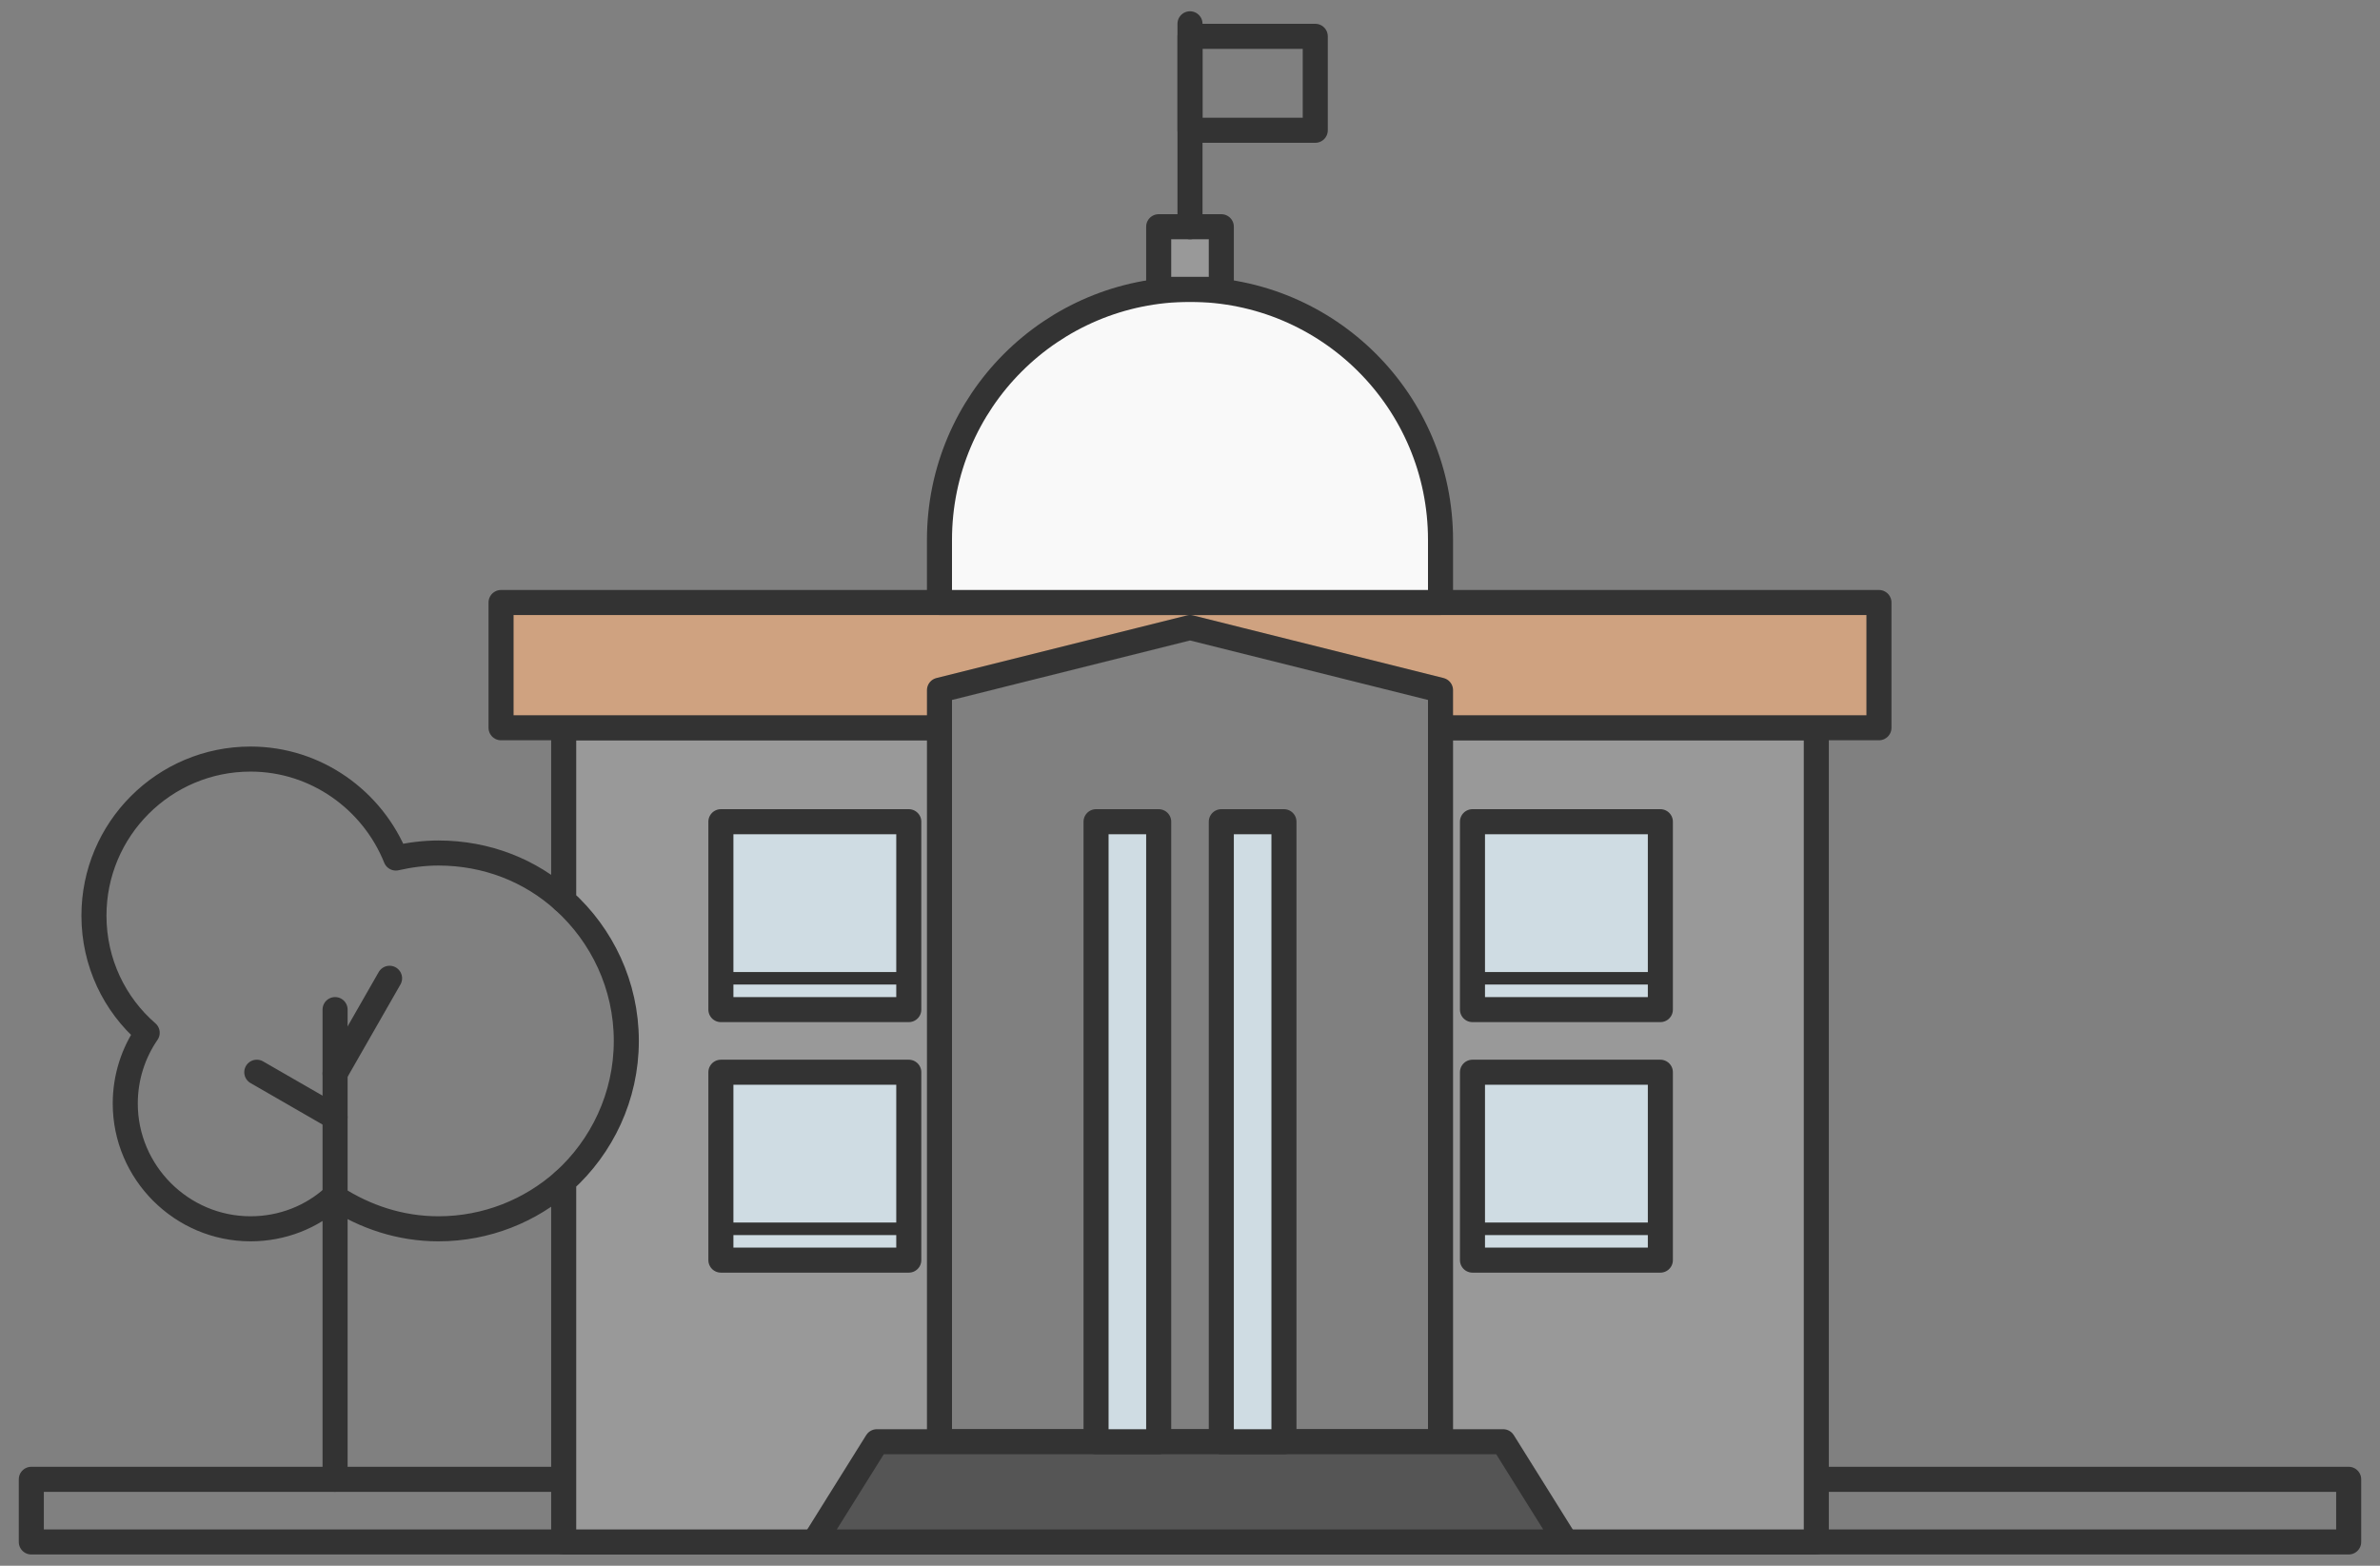 <?xml version="1.0" encoding="utf-8"?>
<!-- Generator: Adobe Illustrator 21.1.0, SVG Export Plug-In . SVG Version: 6.00 Build 0)  -->
<svg version="1.1" id="Laag_1" xmlns="http://www.w3.org/2000/svg" xmlns:xlink="http://www.w3.org/1999/xlink" x="0px" y="0px"
	 viewBox="0 0 380 250" style="enable-background:new 0 0 380 250;" xml:space="preserve">
<rect x="0" y="0" width="380" height="250" fill="#808080" stroke="none"/>
<style type="text/css">
	.st0{opacity:0;fill:#FFFFFF;}
	.st1{fill:none;stroke:#333333;stroke-width:4;stroke-linecap:round;stroke-linejoin:round;stroke-miterlimit:10;}
	.st2{fill:#999999;stroke:#333333;stroke-width:4;stroke-linecap:round;stroke-linejoin:round;stroke-miterlimit:10;}
	.st3{fill:#CFDCE3;stroke:#333333;stroke-width:4;stroke-linecap:round;stroke-linejoin:round;stroke-miterlimit:10;}
	.st4{fill:none;stroke:#333333;stroke-width:2;stroke-linecap:round;stroke-linejoin:round;stroke-miterlimit:10;}
	.st5{fill:#555555;stroke:#333333;stroke-width:4;stroke-linecap:round;stroke-linejoin:round;stroke-miterlimit:10;}
	.st6{fill:#CFA280;stroke:#333333;stroke-width:4;stroke-linecap:round;stroke-linejoin:round;stroke-miterlimit:10;}
	.st7{fill:#F9F9F9;stroke:#333333;stroke-width:4;stroke-linecap:round;stroke-linejoin:round;stroke-miterlimit:10;}
</style>
<path class="st0" d="M190,100.2l-40,10v6h80v-6L190,100.2z M0,0v250h380V0H0z M230,230.2h-80v-114h80V230.2z M90,143.8v44.7
	c6.1-5.5,10-13.5,10-22.4C100,157.3,96.1,149.3,90,143.8z"/>
<g id="Publieke_sector">
	<rect x="5" y="236.2" class="st1" width="370" height="10"/>
	<path class="st2" d="M290,116.2v130H90v-57.6c6.1-5.5,10-13.5,10-22.4c0-8.9-3.9-16.9-10-22.4v-27.6h60v114h80v-114H290z"/>
	<g>
		<g>
			<rect x="115.1" y="131.2" class="st3" width="30" height="30"/>
			<rect x="235.1" y="131.2" class="st3" width="30" height="30"/>
		</g>
		<g>
			<rect x="115.1" y="171.2" class="st3" width="30" height="30"/>
			<rect x="235.1" y="171.2" class="st3" width="30" height="30"/>
		</g>
	</g>
	<g>
		<g>
			<line class="st4" x1="145" y1="156.2" x2="115" y2="156.2"/>
			<line class="st4" x1="265" y1="156.2" x2="235" y2="156.2"/>
		</g>
		<g>
			<line class="st4" x1="145" y1="196.2" x2="115" y2="196.2"/>
			<line class="st4" x1="265" y1="196.2" x2="235" y2="196.2"/>
		</g>
	</g>
	<polygon class="st5" points="250,246.2 130,246.2 140,230.2 240,230.2 	"/>
	<polygon class="st6" points="300,96.2 300,116.2 230,116.2 230,110.2 190,100.2 150,110.2 150,116.2 80,116.2 80,96.2 	"/>
	<path class="st7" d="M230,96.2h-80v-10c0-22.1,17.9-40,40-40l0,0c22.1,0,40,17.9,40,40V96.2z"/>
	<g>
		<rect x="175" y="131.2" class="st3" width="10" height="99"/>
		<rect x="195" y="131.2" class="st3" width="10" height="99"/>
	</g>
	<rect x="185" y="36.2" class="st2" width="10" height="10"/>
	<g>
		<line class="st1" x1="190" y1="36.2" x2="190" y2="3.8"/>
		<rect x="190" y="5.8" class="st1" width="20" height="15"/>
	</g>
	<g>
		<path class="st1" d="M90,143.8c-5.3-4.8-12.3-7.6-20-7.6c-2.3,0-4.6,0.3-6.8,0.8c-3.7-9.2-12.7-15.8-23.2-15.8
			c-13.8,0-25,11.2-25,25c0,7.5,3.3,14.2,8.5,18.7c-2.2,3.2-3.5,7.1-3.5,11.3c0,11,9,20,20,20c5.1,0,9.8-1.9,13.3-5.1
			c0.1,0,0.1,0.1,0.2,0.1c4.8,3.1,10.4,5,16.5,5c7.7,0,14.7-2.9,20-7.6"/>
		<line class="st1" x1="53.5" y1="236.2" x2="53.5" y2="161.2"/>
		<line class="st1" x1="53.5" y1="178.4" x2="41" y2="171.2"/>
		<line class="st1" x1="62.2" y1="156.2" x2="53.5" y2="171.4"/>
	</g>
</g>
</svg>
